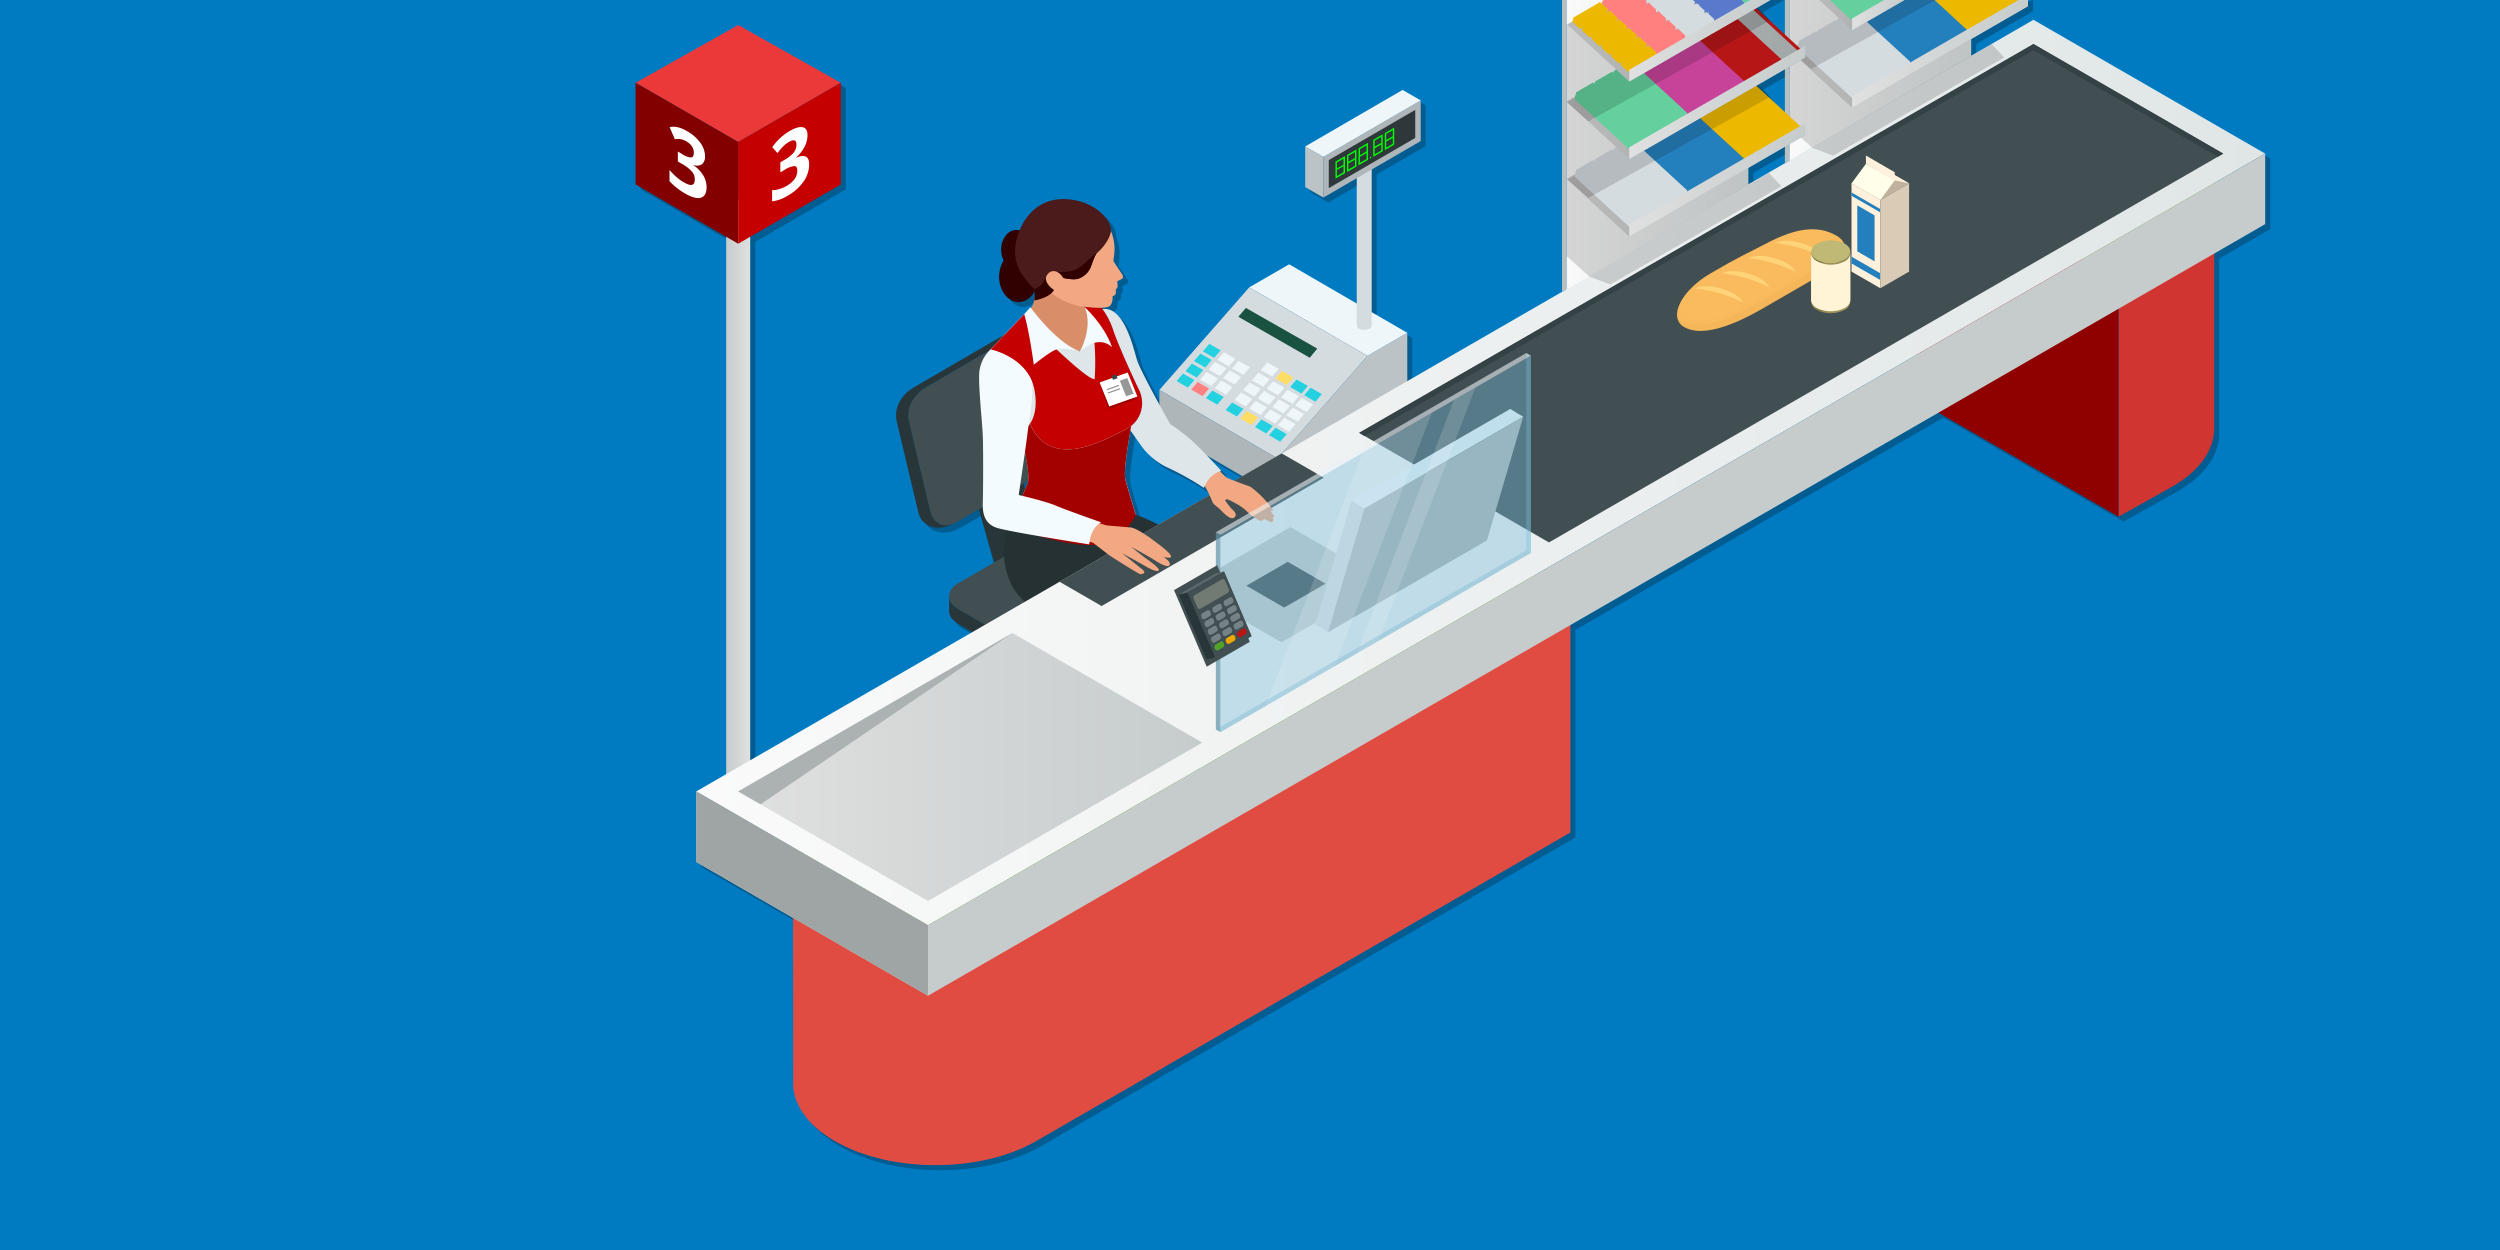 <svg xmlns="http://www.w3.org/2000/svg" xmlns:xlink="http://www.w3.org/1999/xlink" viewBox="0 0 1000 500"><defs><linearGradient id="a" x1="300" y1="201.22" x2="290.48" y2="201.22" gradientUnits="userSpaceOnUse"><stop offset="0" stop-color="#e0e0e0"/><stop offset="1" stop-color="#c6cccc"/></linearGradient><linearGradient id="b" x1="278.48" y1="189.01" x2="906.08" y2="189.01" gradientUnits="userSpaceOnUse"><stop offset="0" stop-color="#fafafa"/><stop offset="1" stop-color="#e0e6e6"/></linearGradient><linearGradient id="c" x1="295.27" y1="306.81" x2="480.91" y2="306.81" xlink:href="#a"/><linearGradient id="d" x1="715.78" y1="32.19" x2="788.47" y2="32.19" xlink:href="#b"/><linearGradient id="e" x1="716.02" y1="21.56" x2="811.2" y2="21.56" gradientUnits="userSpaceOnUse"><stop offset="0" stop-color="#bababa"/><stop offset="1" stop-color="#a0a6a6"/></linearGradient><linearGradient id="f" x1="740.82" y1="21.56" x2="811.2" y2="21.56" xlink:href="#a"/><linearGradient id="g" x1="727.67" y1="6.05" x2="761.79" y2="6.05" xlink:href="#e"/><linearGradient id="h" x1="740.82" y1="6.05" x2="761.79" y2="6.05" xlink:href="#a"/><linearGradient id="i" x1="626.64" y1="57.96" x2="699.33" y2="57.96" xlink:href="#b"/><linearGradient id="j" x1="626.88" y1="62.92" x2="722.06" y2="62.92" xlink:href="#e"/><linearGradient id="k" x1="651.69" y1="71.97" x2="722.06" y2="71.97" xlink:href="#a"/><linearGradient id="l" x1="626.88" y1="31.91" x2="722.06" y2="31.91" xlink:href="#e"/><linearGradient id="m" x1="651.69" y1="40.96" x2="722.06" y2="40.96" xlink:href="#a"/><linearGradient id="n" x1="626.88" y1="16.31" x2="708.18" y2="16.31" xlink:href="#e"/><linearGradient id="o" x1="651.69" y1="16.31" x2="708.18" y2="16.31" xlink:href="#a"/></defs><title>Cashier Sitting at a Register During Work Activities</title><g style="isolation:isolate"><rect width="1000" height="500" fill="#007bc2"/><path d="M790.47,24.29V17.61L813.2,4.48V0h-.39l-1.59.92-1-.92H716V15.8l-6.07-5.58L705.06,5,713.64,0H626.81V118.73l-61.89,35.71v-19.3l-14.24-8.26V69.81l19.6-11.38V42.16L563,38,524.08,60.58V76.84L531.34,81l13.36-7.76v50.14l-27-15.7-16,9.23-35.94,41v5.87c-3.54-6.47-8.11-15.07-9-18-1.5-4.94-5.16-21.37-13.7-20.21-.23-.32-.38-.5-.38-.5h0a5.65,5.65,0,0,0,3.33-.82c1.33-1.26,1.05-3.76,1.05-3.76a3.08,3.08,0,0,0,1.12-.76c.36-.47.14-1.93.14-1.93a4.08,4.08,0,0,0,.74-1,9.08,9.08,0,0,0-.16-2.28s.89-.52,1.7-.91c1.07-.52.53-1.53.26-2s-3.3-4.88-3.42-5.25.57-3.36.38-5.86a19,19,0,0,0-1.46-6.21v0C446.79,90.51,441,83.57,431.5,82S414,84.4,410,93.78c-.06.12-.09.24-.14.36a4.6,4.6,0,0,0-1.28-.18c-3.38,0-6.11,3.54-6.11,7.9a9.64,9.64,0,0,0,1,4.37,11.91,11.91,0,0,0-1.83,6.48c0,5.58,3.5,10.1,7.81,10.1,2.67,0,5-1.74,6.43-4.39,0,.29,0,.59,0,.89,0,.86-.09,1.74-.11,2.42a9.54,9.54,0,0,1-1.34,3.57l-.3-.4-2.47,2.74L404,135.73l-36.7,21.37c-4.66,2.69-7.81,8-6.61,13.4l8.69,36.6c1.65,6.57,9.2,7.14,13.86,4.46h0a11.61,11.61,0,0,0,1.38-.67l8.92-5.15,6.05,21.3-14.21,8.2c-2.61,1.51-3.85,3.51-3.73,5.5h0v5.68c0,1.89,1.26,3.79,3.75,5.22l5.57,3.22-88.86,51.27V96.7l36.24-20.92V35.11L297.27,12l-41,23.09V75.78L292.46,96.7v215l-12,6.92v28.2l38.76,22.38,0,67.47c.61,7.92,6.15,15.74,16.63,21.79,22.26,12.85,58.34,12.85,80.59,0L630.16,335V252l147.21-84.94,72,41.58L871,196.6c10.95-6.32,16.51-14.58,16.69-22.86V103.45l20.44-11.8V63.45L815.38,9.92ZM374.22,207.1a6.81,6.81,0,0,0,.32.83A6.81,6.81,0,0,1,374.22,207.1Zm.44,1.09c.08.17.16.34.25.49C374.82,208.53,374.74,208.36,374.66,208.19Zm.42.79.24.39Zm.45.68c.08.1.16.21.25.31C375.69,209.87,375.61,209.76,375.53,209.66Zm.49.59.25.25Zm.54.52.23.19Zm.57.43a1.37,1.37,0,0,0,.2.13A1.37,1.37,0,0,1,377.13,211.2Zm.61.36.1.05Zm4.18,30.51h0Zm.3.66,0,0Zm.41.64a.39.39,0,0,0,.08.1A.39.39,0,0,1,382.63,243.37Zm.52.63.16.16Zm.62.6.31.25Zm.74.58c.27.19.55.37.86.55C385.06,245.55,384.78,245.37,384.51,245.18ZM413.15,195l-1.08,2.66-.7-2.26,2-1.13A3,3,0,0,1,413.15,195ZM434,142.55Zm1.89-17.69,0,0,0,0Zm18.68,47.51c-.09.45-.19,1-.29,1.59C454.34,173.36,454.43,172.82,454.52,172.37Zm10.81,39.47a67.78,67.78,0,0,0-9-3.94h0s-3.07-10.06-4.15-14.06c-.8-2.93,1-14,2-19.65,2,2.89,4.56,6.49,5.37,7.55a28.25,28.25,0,0,0,9,7.08,108.72,108.72,0,0,1,15,8.35c.09-.24.18-.45.28-.66a37.32,37.32,0,0,1,1.87,3.53ZM495.7,194.3a23.76,23.76,0,0,1-3.3-1.43c-.24-.2-1.2-1.15-2.37-2.35a5.32,5.32,0,0,1,.61-.18s-2.68-2.89-5.72-6l14,8.12ZM716,29.68V46.82L709.6,41l.28-.16-4.57-5ZM701.33,75.73v-6.6L716,60.7v6.6h0Z" opacity="0.25"/><polygon points="390.56 200.3 398.99 230.01 416.77 217.5 408.66 191.11 390.56 200.3" fill="#283539"/><path d="M426.6,173.71c.8,6.53-1,11-8.47,14.66l-35.52,20.51c-4.65,2.69-8.75,1-10.39-3.77l-8.7-36.61c-1.2-5.38,2-10.71,6.61-13.4l39.31-22.89c4.66-2.69,7.23-.52,8.47,4.89Z" fill="#414e52"/><path d="M372.22,205.11l-8.7-36.61c-1.2-5.38,2-10.71,6.61-13.4l39.31-22.89c2.36-1.36,4.19-1.47,5.57-.55-2.29-2.12-5.57-2.14-10.42.55L365.28,155.1c-4.66,2.69-7.81,8-6.61,13.4l8.69,36.61c1.65,6.56,9.2,7.13,13.86,4.45h0C377.16,211.2,373.7,209.44,372.22,205.11Z" fill="#283539"/><path d="M476.65,230.17c5,2.89,5,7.61,0,10.5l-40.2,23.21c-5,2.89-13.18,2.89-18.18,0l-34.9-20.15c-5-2.89-5-7.61,0-10.5L423.57,210c5-2.89,13.18-2.89,18.18,0Z" fill="#414e52"/><path d="M476.65,240.67l-40.2,23.21c-5,2.89-13.18,2.89-18.18,0l-34.9-20.15c-2.4-1.39-3.63-3.19-3.73-5h0v5.68c0,1.89,1.26,3.79,3.75,5.22l34.9,20.16c5,2.88,13.18,2.88,18.18,0l40.2-23.22c2.42-1.39,3.67-3.22,3.75-5.06v-5.91h0C480.31,237.44,479.08,239.27,476.65,240.67Z" fill="#283539"/><path d="M290.46,79.72V319.93a2.41,2.41,0,0,0,1.41,2,7.54,7.54,0,0,0,6.8,0,2.41,2.41,0,0,0,1.41-2V79.72Z" fill="url(#a)"/><polygon points="336.32 33.11 295.27 56.8 254.22 33.1 295.27 10.01 336.32 33.11" fill="#eb3838"/><polygon points="295.27 97.48 254.22 73.78 254.22 33.1 295.27 56.8 295.27 97.48" fill="#820000"/><path d="M282,62.47a3.84,3.84,0,0,1-1.22,3.24,3.71,3.71,0,0,1-3.41.26v.1a14,14,0,0,1,3.92,4.08,8.94,8.94,0,0,1,1.34,4.67q0,3.57-2.24,4.26t-6.4-1.7a26.69,26.69,0,0,1-6.19-4.91V68a29.81,29.81,0,0,0,2.74,2.77,18.6,18.6,0,0,0,3,2.16c1.5.87,2.6,1.21,3.31,1s1.07-.91,1.07-2.21a4.78,4.78,0,0,0-1.23-3.18,15.08,15.08,0,0,0-3.92-3l-1.63-.94v-4l1.66,1A7.49,7.49,0,0,0,276.38,63c.76-.06,1.14-.7,1.14-1.91,0-1.87-1-3.4-3-4.57a7.3,7.3,0,0,0-2.15-.83,6.55,6.55,0,0,0-2.42,0l-2.1-4.81c2-.5,4.29,0,7,1.6A16.45,16.45,0,0,1,280.05,57,9.15,9.15,0,0,1,282,62.47Z" fill="#fff"/><polygon points="336.32 73.78 295.27 97.48 295.27 56.8 336.32 33.11 336.32 73.78" fill="#c40000"/><path d="M323,54.13a10,10,0,0,1-1.22,4.64A14,14,0,0,1,318.4,63v.1c1.73-.75,3-.9,3.93-.44s1.33,1.49,1.33,3.12a12,12,0,0,1-2.24,6.85,19.2,19.2,0,0,1-6.4,5.68,15.27,15.27,0,0,1-6.18,2.24V76.07a10.14,10.14,0,0,0,2.74-.4,12.5,12.5,0,0,0,2.95-1.25,10.17,10.17,0,0,0,3.31-2.79,5.71,5.71,0,0,0,1.07-3.44c0-1.16-.41-1.75-1.23-1.76A9.17,9.17,0,0,0,313.76,68l-1.63.94v-4l1.66-1a13.1,13.1,0,0,0,3.64-2.85,5,5,0,0,0,1.15-3.24q0-2.81-3.05-1.05a11.48,11.48,0,0,0-2.15,1.64A23.82,23.82,0,0,0,311,61.25l-2.09-2.4a22.09,22.09,0,0,1,7-6.47q3.33-1.92,5.25-1.47C322.39,51.2,323,52.28,323,54.13Z" fill="#fff"/><polygon points="562.92 168.65 511.01 198.62 511.01 183.39 546.95 142.36 562.92 133.14 562.92 168.65" fill="#bcc3c7"/><polygon points="562.92 133.14 546.95 142.36 499.69 114.94 515.67 105.72 562.92 133.14" fill="#eff6fa"/><polygon points="511.01 183.39 546.95 142.36 499.69 114.94 463.75 155.97 511.01 183.39" fill="#d5dce0"/><polygon points="511.01 183.39 511.01 198.62 463.75 171.19 463.75 155.97 511.01 183.39" fill="#afb6ba"/><polygon points="512.08 176.69 514.68 173.65 510.15 171.07 507.57 174.09 512.08 176.69" fill="#24d1e1"/><polygon points="515.64 172.7 518.24 169.66 513.7 167.08 511.13 170.1 515.64 172.7" fill="#eff6fa"/><polygon points="519.04 168.68 521.64 165.64 517.1 163.06 514.53 166.07 519.04 168.68" fill="#eff6fa"/><polygon points="522.59 164.81 525.2 161.77 520.66 159.19 518.08 162.21 522.59 164.81" fill="#eff6fa"/><polygon points="506.5 173.41 509.1 170.37 504.56 167.79 501.99 170.8 506.5 173.41" fill="#24d1e1"/><polygon points="510.05 169.42 512.65 166.38 508.12 163.8 505.54 166.81 510.05 169.42" fill="#eff6fa"/><polygon points="513.45 165.39 516.05 162.36 511.51 159.77 508.94 162.79 513.45 165.39" fill="#eff6fa"/><polygon points="517 161.52 519.61 158.49 515.07 155.91 512.5 158.92 517 161.52" fill="#eff6fa"/><polygon points="500.63 170 503.23 166.96 498.69 164.38 496.12 167.39 500.63 170" fill="#ffdd64"/><polygon points="504.18 166.01 506.79 162.97 502.25 160.39 499.68 163.41 504.18 166.01" fill="#eff6fa"/><polygon points="507.58 161.98 510.19 158.95 505.65 156.36 503.07 159.38 507.58 161.98" fill="#eff6fa"/><polygon points="511.14 158.11 513.74 155.08 509.2 152.5 506.63 155.51 511.14 158.11" fill="#eff6fa"/><polygon points="494.77 166.61 497.37 163.57 492.83 160.99 490.26 164.01 494.77 166.61" fill="#24d1e1"/><polygon points="498.32 162.62 500.92 159.58 496.39 157 493.81 160.02 498.32 162.62" fill="#eff6fa"/><polygon points="501.72 158.59 504.32 155.56 499.79 152.98 497.21 155.99 501.72 158.59" fill="#eff6fa"/><polygon points="505.28 154.73 507.88 151.69 503.34 149.11 500.77 152.13 505.28 154.73" fill="#eff6fa"/><polygon points="486.87 161.84 489.47 158.8 484.93 156.22 482.36 159.24 486.87 161.84" fill="#24d1e1"/><polygon points="490.42 157.85 493.02 154.81 488.49 152.23 485.91 155.25 490.42 157.85" fill="#eff6fa"/><polygon points="493.82 153.82 496.42 150.79 491.88 148.21 489.31 151.22 493.82 153.82" fill="#eff6fa"/><polygon points="497.38 149.96 499.98 146.92 495.44 144.34 492.87 147.35 497.38 149.96" fill="#eff6fa"/><polygon points="481 158.43 483.6 155.39 479.06 152.81 476.49 155.83 481 158.43" fill="#ff807f"/><polygon points="484.56 154.44 487.16 151.4 482.62 148.82 480.05 151.84 484.56 154.44" fill="#eff6fa"/><polygon points="487.95 150.42 490.56 147.38 486.02 144.8 483.45 147.81 487.95 150.42" fill="#eff6fa"/><polygon points="491.51 146.55 494.11 143.51 489.57 140.93 487 143.95 491.51 146.55" fill="#eff6fa"/><polygon points="475.14 155.04 477.74 152 473.2 149.42 470.63 152.44 475.14 155.04" fill="#24d1e1"/><polygon points="478.69 151.05 481.3 148.01 476.76 145.43 474.19 148.45 478.69 151.05" fill="#24d1e1"/><polygon points="482.09 147.03 484.69 143.99 480.16 141.41 477.58 144.43 482.09 147.03" fill="#24d1e1"/><polygon points="485.65 143.16 488.25 140.12 483.71 137.54 481.14 140.56 485.65 143.16" fill="#24d1e1"/><polygon points="526.16 160.7 528.76 157.66 524.22 155.08 521.65 158.1 526.16 160.7" fill="#24d1e1"/><polygon points="520.57 157.42 523.17 154.38 518.63 151.8 516.06 154.81 520.57 157.42" fill="#24d1e1"/><polygon points="514.7 154.01 517.3 150.97 512.77 148.39 510.19 151.41 514.7 154.01" fill="#ffdd64"/><polygon points="508.84 150.62 511.44 147.58 506.9 145 504.33 148.02 508.84 150.62" fill="#eff6fa"/><polygon points="523.9 143.1 526.91 139.44 498.35 123.18 495.35 126.72 523.9 143.1" fill="#195241"/><path d="M542.7,62.35v67.9a1.48,1.48,0,0,0,.88,1.22,4.68,4.68,0,0,0,4.22,0,1.48,1.48,0,0,0,.88-1.22V62.35Z" fill="#d5dce0"/><polygon points="522.08 58.58 529.34 62.77 529.34 79.03 522.08 74.84 522.08 58.58" fill="#bcc3c7"/><polygon points="568.28 40.16 568.28 56.43 529.34 79.03 529.34 62.77 568.28 40.16" fill="#afb6ba"/><polygon points="566.1 55.17 566.1 43.95 531.51 64.03 531.51 75.25 566.1 55.17" fill="#2e383b"/><polygon points="561.02 35.97 568.28 40.16 529.34 62.77 522.08 58.58 561.02 35.97" fill="#eff6fa"/><path d="M534.19,64.64v6.8L538,69.26v-6.8Zm3.21-1.2v2.43l-2.65,1.52V65Zm-2.65,7V68l2.65-1.53v2.43Z" fill="lime"/><path d="M538.8,62v6.8l3.77-2.18V59.8Zm3.21-1.2V63.2l-2.65,1.53V62.3Zm-2.65,7V65.38L542,63.85v2.43Z" fill="lime"/><path d="M543.41,59.32v6.8l3.77-2.18v-6.8Zm3.21-1.21v2.43L544,62.07V59.64Zm-2.65,7V62.72l2.65-1.53v2.43Z" fill="lime"/><path d="M549.29,55.92v6.8l3.78-2.18v-6.8Zm3.21-1.21v2.43l-2.65,1.53V56.24Zm-2.64,7V59.32l2.65-1.53v2.43Z" fill="lime"/><path d="M553.91,53.26v6.8l3.77-2.18v-6.8Zm3.21-1.21v2.43L554.47,56V53.58Zm-2.65,7V56.66l2.65-1.53v2.43Z" fill="lime"/><polygon points="548.5 63.18 547.97 63.48 547.97 62.88 548.5 62.57 548.5 63.18" fill="lime"/><path d="M435,120.62l-22.2-13.52s3.72,13.58-1.69,17.57c0,0,3.61,13.41,11.78,16.68s15.4-5.94,16.39-7.76c.83-1.53-3.1-6.52-5.48-10.73C433.36,122,433.93,121.64,435,120.62Z" fill="#d88f69"/><path d="M452.52,170.37c5.32-4.2,4.93-10.86,3.12-14.47-2-4-8.48-18.3-10.31-23.79a28,28,0,0,0-4.33-8.48l-7.16-.77c2,3,3.16,7.16,3.75,11.42l-.72-.72-4.92,7s-4.69-1.25-7.16-2.11a5.75,5.75,0,0,0-3.6,0c-2.49-2.34-4.56-4.3-5.56-5.12-2.35-1.94-5.94-7.72-5.94-7.72l-13.51,14.17,12.2,33.06s4,17.19,2.77,20.16-3.7,9.21-3.7,9.21l-3.88,8.48s25.71,9.06,36.19,7,14.55-11.81,14.55-11.81-3.07-10.06-4.15-14.06C449.26,188.54,451.65,175,452.52,170.37Z" fill="#dfe6ea"/><path d="M450.29,204.68l-45.86,2.77a30.8,30.8,0,0,0,0,26.09c6.54,14,33.72,22.36,41.26,26s19.92,8.34,19.92,8.34-6.19-12,6.18-17.62a255.81,255.81,0,0,0,25.76-14S473.37,210.57,450.29,204.68Z" fill="#263133"/><path d="M412,169.54c1.66-2.52,3-6.71,1.83-13.38-2.4-13.28-17.6-16.35-17.6-16.35l13.51-14.17s3.59,5.78,5.94,7.72c3.33,2.74,18.47,18,22.17,18.34,0,0,1.8-20.5-4.34-29.46l7.21.88a31.35,31.35,0,0,1,4.66,9c1.83,5.49,8.3,19.8,10.31,23.79A11.83,11.83,0,0,1,449.82,172C441.71,175.91,420.46,188.57,412,169.54Z" fill="#c40000"/><path d="M452.52,170.37a13.91,13.91,0,0,1-2.7,1.67c-8.11,3.87-29.36,16.53-37.87-2.5,0,0,0,0,0,0a9.45,9.45,0,0,1-3.59,3.37s4,17.19,2.77,20.16-3.7,9.21-3.7,9.21l-3.88,8.48s25.71,9.06,36.19,7,14.55-11.81,14.55-11.81-3.07-10.06-4.15-14.06C449.26,188.54,451.65,175,452.52,170.37Z" fill="#a30000"/><path d="M415.25,110.71c0,5.58-3.49,10.1-7.8,10.1s-7.81-4.52-7.81-10.1,3.5-10.09,7.81-10.09S415.25,105.14,415.25,110.71Z" fill="#310000"/><path d="M412.67,99.86c0,4.36-2.74,7.9-6.11,7.9s-6.11-3.54-6.11-7.9,2.73-7.9,6.11-7.9S412.67,95.5,412.67,99.86Z" fill="#310000"/><path d="M442,88.9c2.9,2.9,3.6,7.16,3.78,9.66s-.49,5.49-.38,5.86,3.14,4.78,3.42,5.25.81,1.48-.26,2c-.81.39-1.7.91-1.7.91a9.08,9.08,0,0,1,.16,2.28,4.08,4.08,0,0,1-.74,1s.22,1.46-.14,1.93a3.08,3.08,0,0,1-1.12.76s.28,2.5-1.05,3.76-6.62.83-10.47.35a25.48,25.48,0,0,1-12.89-5.46c-4.05-3.4-14.63-9.56-11.77-23.14S430.82,77.7,442,88.9Z" fill="#f2a983"/><path d="M429.5,80C420,78.32,412,82.4,408,91.78s-1.11,15.87,2,19.63c1.74,2.13,2.82,3.57,3.82,4.14a24.92,24.92,0,0,1,0,4.57s8.12-1.27,8.31-6a9.05,9.05,0,0,0-.49-3.42c.21,0,.44,0,.68,0,1.67,0,6.7,1.68,9.15.73a8.2,8.2,0,0,0,4.84-4.6c.71-1.82,1.68-5,2.65-5.76s5-4.86,5.41-8.69S439,81.57,429.5,80Z" fill="#4b1a1a"/><path d="M413.79,120.12s8.12-1.27,8.31-6a9.05,9.05,0,0,0-.49-3.42c.21,0,.44,0,.68,0,1.67,0,6.7,1.68,9.15.73a8.2,8.2,0,0,0,4.84-4.6c.71-1.82,1.68-5,2.65-5.76-5.49,3.45-6.14,8-15.08,7.7-6.4-.23-5.48,5.53-10.07,6.83A24.86,24.86,0,0,1,413.79,120.12Z" fill="#310000"/><path d="M432,140.55s5.39-9.5,1.89-17.69c0,0,7.77,7,10.92,16C444.76,138.91,440,133.31,432,140.55Z" fill="#f4fbff"/><path d="M426.35,115.05c0,1.21-.41,2.68-2.68,2s-7.18-4.43-4.55-7.48S426.24,110.06,426.35,115.05Z" fill="#f2a983"/><polygon points="443.33 163.61 454.56 159.65 451.08 149 439.84 152.97 443.33 163.61" opacity="0.2" style="mix-blend-mode:multiply"/><polygon points="443.71 162.57 454.95 158.6 451.08 149 439.84 152.97 443.71 162.57" fill="#fff"/><polygon points="447.94 152.28 450.92 151.23 453.43 157.46 450.44 158.51 447.94 152.28" fill="#979797"/><polygon points="445.2 151.93 447.02 151.29 446.39 149.73 444.58 150.37 445.2 151.93" fill="#3b4447"/><polygon points="447.5 153.92 447.69 154.39 442.77 156.12 442.58 155.66 447.5 153.92" fill="#979797"/><polygon points="448.14 155.71 443.22 157.44 443.03 156.98 447.95 155.24 448.14 155.71" fill="#979797"/><path d="M412.16,122.9s10.21,14.25,19.79,17.65c0,0-6.54-1.84-9.52-.74-2.73,1-8.9,6.08-8.9,6.08s-1.77-13.31-3.84-20.25Z" fill="#f4fbff"/><path d="M333.91,315.21,547.57,191.83l80.59,46.53L414.5,361.74c-22.25,12.86-58.33,12.86-80.59,0S311.66,328.06,333.91,315.21Z" fill="#3b9319"/><path d="M317.22,338.48c0,8.42,5.57,16.84,16.69,23.26,22.26,12.86,58.34,12.86,80.59,0L628.16,238.36V333L414.5,456.42c-22.25,12.85-58.33,12.85-80.59,0-10.48-6.05-16-13.87-16.63-21.79l-.06-96.15Z" fill="#e04c42"/><path d="M869,99.92,847.39,112,766.8,65.45l21.56-12.06c22.26-12.85,58.34-12.85,80.59,0S891.2,87.07,869,99.92Z" fill="#3b9319"/><path d="M869,99.92c11.13-6.42,16.69-14.84,16.69-23.26v95.08c-.18,8.28-5.74,16.54-16.69,22.86l-21.56,12.06V112Z" fill="#d03531"/><polygon points="766.8 160.12 847.38 206.66 847.38 111.98 766.8 65.45 766.8 160.12" fill="#8f0000"/><polygon points="813.38 7.92 278.48 316.58 371.19 370.1 906.08 61.45 813.38 7.92" fill="url(#b)"/><polygon points="371.19 370.1 278.48 316.58 278.48 344.78 371.19 398.3 906.08 89.65 906.08 61.45 371.19 370.1" fill="#c6cccc"/><polygon points="278.48 316.58 278.48 344.78 371.19 398.3 371.19 370.1 278.48 316.58" fill="#9fa5a5"/><polygon points="405 253.21 295.27 316.58 371.19 360.4 480.91 297.05 405 253.21" fill="url(#c)"/><polygon points="405 253.21 295.27 316.58 304.2 321.73 405 253.21" fill="#acb2b2"/><polygon points="619.58 216.97 889.29 61.45 813.38 17.62 543.67 173.14 619.58 216.97" fill="#414e52"/><polygon points="813.38 20.12 887.12 62.7 889.29 61.45 813.38 17.62 543.67 173.14 545.84 174.4 813.38 20.12" fill="#344145"/><polygon points="440.63 242.41 529.52 191.08 512.67 181.35 423.77 232.68 440.63 242.41" fill="#414e52"/><polygon points="512.59 256.94 554.31 232.85 516.18 210.83 474.47 234.92 512.59 256.94" fill="#c6cccc"/><polygon points="513.67 243.03 530.23 233.47 515.1 224.74 498.54 234.29 513.67 243.03" fill="#414e52"/><path d="M427.41,215.49s9.13,1.17,9.82,1.63,5.34,4.14,6.4,4.92,11.46,7.26,12.25,7.57,2.78-.44,1.38-1.56-8.36-6.74-8.36-6.74,7.92,4.31,9,5,4.74,2.73,5.58,1.9-4.73-4.57-5.67-5.25-5.3-4.2-5.3-4.2,6.74,3.63,8.56,4.83,5.8,3.74,6.72,2.5-2.37-3.33-2.37-3.33,4,1.14,2.76-.79-6.1-5.27-7.68-6.48-6.19-4.26-8-4.48-8.91-.7-10-.88-13.75-4.33-13.75-4.33Z" fill="#f2a983"/><path d="M407.49,198s3.13-21.14,3.66-25.87c.3-2.59,2.05-11.26,1.72-19.24-4.05-10.53-16.69-13.08-16.69-13.08a14.39,14.39,0,0,0-4.49,9.43c-.33,5.87,1.2,19.37,1.43,25.14s.14,22.92,0,26.9.65,8.22,5.59,9.84,37,6.64,37,6.64.19-6.46,4.81-8.81c0,0-14-4.91-18.21-6.71S407.49,198,407.49,198Z" fill="#f4fbff"/><path d="M490,200.08s.72-.55,1.24-.27,5,2.23,7.18,4.43,5.15,4.06,5.79,4.09a3.47,3.47,0,0,0,1.66-.77s2.31,1.47,2.82,1.27a1.08,1.08,0,0,0,.37-1.66s.83-.39.52-.88-1.39-2-1.39-2,1.24.06,1-.38A52,52,0,0,0,505.1,199c-1.29-1.35-4.43-4.15-5.29-4.44s-8.65-3.08-9.41-3.69-8.31-8.45-8.31-8.45l-6.27,7.76s4,1.94,5.2,3.1,3.41,6,3.87,7.29,2,2.06,3.1,3.15,4.19,4.63,5.75,3.27-.61-3-1.36-3.75A35.44,35.44,0,0,1,490,200.08Z" fill="#f2a983"/><path d="M476.68,176.19a79.33,79.33,0,0,0-8.59-6.55s-11.84-20.87-13.34-25.81-5.17-21.43-13.75-20.2a28,28,0,0,1,4.33,8.48c1.83,5.49,8.3,19.8,10.31,23.79,1.81,3.61,2.2,10.27-3.12,14.47-.1.51-.21,1.12-.33,1.81h0c2,2.89,4.56,6.49,5.37,7.55a28.25,28.25,0,0,0,9,7.08,108.72,108.72,0,0,1,15,8.35c2.23-5.87,7-6.82,7-6.82S480.75,179.82,476.68,176.19Z" fill="#dfe6ea"/><polygon points="540.58 200.26 604.11 163.57 609.29 166.71 545.76 203.39 540.58 200.26" fill="#eff6fa"/><polygon points="540.58 200.26 545.76 203.39 531.24 252.87 526.05 249.73 540.58 200.26" fill="#d5dce0"/><polygon points="545.76 203.39 609.29 166.71 594.77 216.18 531.24 252.87 545.76 203.39" fill="#acb2b2"/><polygon points="612.35 142.27 612.35 221.17 610.5 220.1 610.5 141.21 612.35 142.27" fill="#78bdda" opacity="0.34"/><polygon points="486.34 212.89 486.34 291.78 488.18 292.85 488.18 213.95 486.34 212.89" fill="#5e94ab" opacity="0.7"/><polygon points="486.34 212.89 488.18 213.95 612.35 142.27 610.5 141.21 486.34 212.89" fill="#e8f0f5" opacity="0.6"/><polygon points="488.18 213.95 488.18 292.85 612.35 221.17 612.35 142.27 488.18 213.95" fill="#78bdda" opacity="0.4"/><polygon points="542.75 261.35 551.31 256.4 590.14 155.09 581.58 160.04 542.75 261.35" fill="#fff" opacity="0.15"/><polygon points="506.2 282.45 533.91 266.45 572.73 165.14 545.02 181.14 506.2 282.45" fill="#fff" opacity="0.15"/><polygon points="610.5 220.1 486.34 291.78 488.18 292.85 612.35 221.17 610.5 220.1" fill="#6caac4" opacity="0.3"/><polygon points="469.61 236.04 486.84 226.09 499.92 256.73 482.68 266.68 469.61 236.04" fill="#414e52"/><polygon points="471.5 237.81 475.02 236.95 486.1 262.9 482.57 263.76 471.5 237.81" fill="#283539"/><polygon points="471.5 237.81 486.09 229.38 489.62 228.52 475.02 236.95 471.5 237.81" fill="#5b686c"/><polygon points="475.02 236.95 489.62 228.52 500.7 254.47 486.1 262.9 475.02 236.95" fill="#414e52"/><path d="M498.15,253.79a1.16,1.16,0,0,0,.48-1.43l-.19-.45a.89.89,0,0,0-1.28-.43l-1.84,1.07a1.16,1.16,0,0,0-.47,1.43l.19.45a.88.88,0,0,0,1.27.43Z" fill="#b71617"/><path d="M493.65,256.39a1.17,1.17,0,0,0,.48-1.43l-.19-.46a.88.88,0,0,0-1.27-.42l-1.84,1.06a1.17,1.17,0,0,0-.48,1.44l.19.45a.87.87,0,0,0,1.27.42Z" fill="#eda700"/><path d="M489.15,259a1.18,1.18,0,0,0,.48-1.44l-.19-.45a.87.87,0,0,0-1.27-.42l-1.84,1.06a1.17,1.17,0,0,0-.48,1.43l.19.46a.87.87,0,0,0,1.27.42Z" fill="#53a22a"/><path d="M496.83,250.67a1.16,1.16,0,0,0,.48-1.43l-.19-.45a.88.88,0,0,0-1.27-.43L494,249.42a1.18,1.18,0,0,0-.47,1.44l.19.45a.88.88,0,0,0,1.27.43Z" fill="#758286"/><path d="M492.33,253.27a1.17,1.17,0,0,0,.48-1.43l-.19-.46a.87.87,0,0,0-1.27-.42L489.51,252a1.16,1.16,0,0,0-.48,1.43l.19.46a.87.87,0,0,0,1.27.42Z" fill="#758286"/><path d="M487.83,255.87a1.17,1.17,0,0,0,.48-1.44l-.19-.45a.87.87,0,0,0-1.27-.42L485,254.62a1.17,1.17,0,0,0-.48,1.43l.19.46a.88.88,0,0,0,1.28.42Z" fill="#758286"/><path d="M495.5,247.54a1.18,1.18,0,0,0,.47-1.44l-.19-.45a.87.87,0,0,0-1.27-.42l-1.84,1.06a1.17,1.17,0,0,0-.48,1.43l.2.46a.87.87,0,0,0,1.27.42Z" fill="#758286"/><path d="M491,250.14a1.18,1.18,0,0,0,.47-1.44l-.19-.45a.87.87,0,0,0-1.27-.42l-1.84,1.06a1.17,1.17,0,0,0-.48,1.43l.19.46a.89.89,0,0,0,1.28.42Z" fill="#758286"/><path d="M486.5,252.73a1.18,1.18,0,0,0,.48-1.43l-.2-.45a.88.88,0,0,0-1.27-.43l-1.84,1.06a1.19,1.19,0,0,0-.48,1.44l.2.45a.88.88,0,0,0,1.27.43Z" fill="#758286"/><path d="M494.18,244.46a1.18,1.18,0,0,0,.48-1.44l-.2-.45a.87.87,0,0,0-1.27-.42l-1.84,1.06a1.18,1.18,0,0,0-.48,1.43l.2.46a.87.87,0,0,0,1.27.42Z" fill="#758286"/><path d="M489.68,247.05a1.18,1.18,0,0,0,.48-1.43l-.2-.45a.88.88,0,0,0-1.27-.43l-1.84,1.07a1.18,1.18,0,0,0-.48,1.43l.2.45a.88.88,0,0,0,1.27.43Z" fill="#758286"/><path d="M485.18,249.65a1.17,1.17,0,0,0,.48-1.43l-.19-.46a.87.87,0,0,0-1.27-.42l-1.84,1.06a1.17,1.17,0,0,0-.48,1.44l.19.45a.87.87,0,0,0,1.27.42Z" fill="#758286"/><path d="M492.82,241.33a1.18,1.18,0,0,0,.48-1.44l-.19-.45a.88.88,0,0,0-1.28-.42L490,240.08a1.16,1.16,0,0,0-.48,1.43l.19.46a.87.87,0,0,0,1.27.42Z" fill="#758286"/><path d="M491.06,237.19a1.18,1.18,0,0,0,.48-1.44L490,232.18a.88.88,0,0,0-1.28-.42L477.92,238a1.16,1.16,0,0,0-.47,1.43L479,243a.87.87,0,0,0,1.27.42Z" fill="#717b74"/><path d="M488.32,243.92a1.16,1.16,0,0,0,.48-1.43l-.19-.45a.88.88,0,0,0-1.27-.43l-1.84,1.07a1.15,1.15,0,0,0-.48,1.43l.19.45a.88.88,0,0,0,1.27.43Z" fill="#758286"/><path d="M483.82,246.52a1.16,1.16,0,0,0,.48-1.43l-.19-.46a.87.87,0,0,0-1.27-.42L481,245.27a1.18,1.18,0,0,0-.48,1.44l.19.45a.87.87,0,0,0,1.27.42Z" fill="#758286"/><polygon points="713.95 0 713.95 65.3 715.78 64.39 715.78 0 713.95 0" fill="#b9bfbf"/><polygon points="715.78 0 715.78 64.39 788.47 22.42 788.47 0 715.78 0" fill="url(#d)"/><polygon points="788.47 22.42 788.47 0 750.51 0 715.78 20.05 715.78 50.93 724.91 59.12 733.25 62.27 801.69 22.97 796.63 17.62 788.47 22.42" opacity="0.15" style="mix-blend-mode:multiply"/><polygon points="751.18 0 716.02 20.3 740.83 43.12 811.2 2.48 808.5 0 751.18 0" fill="url(#e)"/><polygon points="795.82 0 801.83 5.53 808.55 1.65 808.96 0 795.82 0" fill="#edb800"/><polygon points="807.38 0 802.51 2.81 801.83 5.53 808.55 1.65 808.96 0 807.38 0" fill="#edb800" style="mix-blend-mode:multiply"/><polygon points="807.38 0 802.51 2.81 801.83 5.53 808.55 1.65 808.96 0 807.38 0" fill="#edb800" style="mix-blend-mode:multiply"/><polygon points="795.82 0 801.83 5.53 802.51 2.81 799.45 0 795.82 0" fill="#edb800" style="mix-blend-mode:multiply"/><polygon points="783.63 0 794.29 9.8 801.01 5.93 801.69 3.21 798.2 0 783.63 0" fill="#edb800"/><polygon points="801.69 3.21 794.97 7.09 794.29 9.8 801.01 5.93 801.69 3.21" fill="#edb800" style="mix-blend-mode:multiply"/><polygon points="801.69 3.21 794.97 7.09 794.29 9.8 801.01 5.93 801.69 3.21" fill="#edb800" style="mix-blend-mode:multiply"/><polygon points="783.63 0 794.29 9.8 794.97 7.09 787.26 0 783.63 0" fill="#edb800" style="mix-blend-mode:multiply"/><polygon points="771.44 0 786.75 14.08 793.47 10.2 794.15 7.49 786.01 0 771.44 0" fill="#edb800"/><polygon points="794.15 7.49 787.43 11.37 786.75 14.08 793.47 10.2 794.15 7.49" fill="#edb800" style="mix-blend-mode:multiply"/><polygon points="794.15 7.49 787.43 11.37 786.75 14.08 793.47 10.2 794.15 7.49" fill="#edb800" style="mix-blend-mode:multiply"/><polygon points="771.44 0 786.75 14.08 787.43 11.37 775.07 0 771.44 0" fill="#edb800" style="mix-blend-mode:multiply"/><polygon points="759.25 0 779.21 18.36 785.93 14.48 786.61 11.77 773.82 0 759.25 0" fill="#2480bd"/><polygon points="786.61 11.77 779.89 15.64 779.21 18.36 785.93 14.48 786.61 11.77" fill="#2480bd" style="mix-blend-mode:multiply"/><polygon points="786.61 11.77 779.89 15.64 779.21 18.36 785.93 14.48 786.61 11.77" fill="#2480bd" style="mix-blend-mode:multiply"/><polygon points="759.25 0 779.21 18.36 779.89 15.64 762.88 0 759.25 0" fill="#2480bd" style="mix-blend-mode:multiply"/><polygon points="749.66 0 749.17 1.94 771.67 22.64 778.39 18.76 779.07 16.04 761.63 0 749.66 0" fill="#2480bd"/><polygon points="779.07 16.04 772.35 19.92 771.67 22.64 778.39 18.76 779.07 16.04" fill="#2480bd" style="mix-blend-mode:multiply"/><polygon points="779.07 16.04 772.35 19.92 771.67 22.64 778.39 18.76 779.07 16.04" fill="#2480bd" style="mix-blend-mode:multiply"/><polygon points="749.66 0 749.17 1.94 771.67 22.64 772.35 19.92 750.69 0 749.66 0" fill="#2480bd" style="mix-blend-mode:multiply"/><polygon points="748.38 0 742.31 3.5 741.63 6.22 764.13 26.91 770.85 23.03 771.53 20.32 749.44 0 748.38 0" fill="#2480bd"/><polygon points="771.53 20.32 764.81 24.2 764.13 26.91 770.85 23.03 771.53 20.32" fill="#2480bd" style="mix-blend-mode:multiply"/><polygon points="771.53 20.32 764.81 24.2 764.13 26.91 770.85 23.03 771.53 20.32" fill="#2480bd" style="mix-blend-mode:multiply"/><polygon points="742.31 3.5 741.63 6.22 764.13 26.91 764.81 24.2 742.31 3.5" fill="#2480bd" style="mix-blend-mode:multiply"/><polygon points="741.49 3.9 734.77 7.78 734.09 10.49 756.59 31.19 763.31 27.31 763.99 24.6 741.49 3.9" fill="#d5dce0"/><polygon points="763.99 24.6 757.27 28.48 756.59 31.19 763.31 27.31 763.99 24.6" fill="#d5dce0" style="mix-blend-mode:multiply"/><polygon points="763.99 24.6 757.27 28.48 756.59 31.19 763.31 27.31 763.99 24.6" fill="#d5dce0" style="mix-blend-mode:multiply"/><polygon points="734.77 7.78 734.09 10.49 756.59 31.19 757.27 28.48 734.77 7.78" fill="#d5dce0" style="mix-blend-mode:multiply"/><polygon points="733.95 8.18 727.23 12.06 726.55 14.77 749.05 35.47 755.77 31.59 756.45 28.87 733.95 8.18" fill="#d5dce0"/><polygon points="756.45 28.87 749.73 32.75 749.05 35.47 755.77 31.59 756.45 28.87" fill="#d5dce0" style="mix-blend-mode:multiply"/><polygon points="756.45 28.87 749.73 32.75 749.05 35.47 755.77 31.59 756.45 28.87" fill="#d5dce0" style="mix-blend-mode:multiply"/><polygon points="727.23 12.06 726.55 14.77 749.05 35.47 749.73 32.75 727.23 12.06" fill="#d5dce0" style="mix-blend-mode:multiply"/><polygon points="726.41 12.46 719.69 16.33 719.01 19.05 741.51 39.74 748.23 35.87 748.91 33.15 726.41 12.46" fill="#d5dce0"/><polygon points="748.91 33.15 742.19 37.03 741.51 39.74 748.23 35.87 748.91 33.15" fill="#d5dce0" style="mix-blend-mode:multiply"/><polygon points="748.91 33.15 742.19 37.03 741.51 39.74 748.23 35.87 748.91 33.15" fill="#d5dce0" style="mix-blend-mode:multiply"/><polygon points="719.69 16.33 719.01 19.05 741.51 39.74 742.19 37.03 719.69 16.33" fill="#d5dce0" style="mix-blend-mode:multiply"/><polygon points="807.35 0 740.83 38.41 740.83 43.12 811.2 2.48 811.2 0 807.35 0" fill="url(#f)"/><polygon points="715.78 0 715.78 19.92 724.43 27.62 774.15 0 715.78 0" opacity="0.15" style="mix-blend-mode:multiply"/><polygon points="761.79 0 727.67 0 740.83 12.1 761.79 0" fill="url(#g)"/><polygon points="756.9 0 756.4 0 756.59 0.18 756.9 0" fill="#64d09d"/><polygon points="756.9 0 756.64 0 756.59 0.18 756.9 0" fill="#64d09d" style="mix-blend-mode:multiply"/><polygon points="756.9 0 756.64 0 756.59 0.18 756.9 0" fill="#64d09d" style="mix-blend-mode:multiply"/><polygon points="756.64 0 756.4 0 756.59 0.18 756.64 0" fill="#64d09d" style="mix-blend-mode:multiply"/><polygon points="744.21 0 749.05 4.45 755.77 0.57 755.91 0 744.21 0" fill="#64d09d"/><polygon points="752.74 0 749.73 1.74 749.05 4.45 755.77 0.57 755.91 0 752.74 0" fill="#64d09d" style="mix-blend-mode:multiply"/><polygon points="752.74 0 749.73 1.74 749.05 4.45 755.77 0.57 755.91 0 752.74 0" fill="#64d09d" style="mix-blend-mode:multiply"/><polygon points="744.21 0 749.05 4.45 749.73 1.74 747.84 0 744.21 0" fill="#64d09d" style="mix-blend-mode:multiply"/><polygon points="732.02 0 741.51 8.73 748.23 4.85 748.91 2.14 746.58 0 732.02 0" fill="#64d09d"/><polygon points="748.91 2.14 742.19 6.01 741.51 8.73 748.23 4.85 748.91 2.14" fill="#64d09d" style="mix-blend-mode:multiply"/><polygon points="748.91 2.14 742.19 6.01 741.51 8.73 748.23 4.85 748.91 2.14" fill="#64d09d" style="mix-blend-mode:multiply"/><polygon points="732.02 0 741.51 8.73 742.19 6.01 735.65 0 732.02 0" fill="#64d09d" style="mix-blend-mode:multiply"/><polygon points="740.83 12.1 761.79 0 753.63 0 740.83 7.4 740.83 12.1" fill="url(#h)"/><polygon points="624.81 0 624.81 116.82 626.64 115.92 626.64 0 624.81 0" fill="#b9bfbf"/><polygon points="626.64 0 626.64 115.92 699.33 73.95 699.33 0 626.64 0" fill="url(#i)"/><polygon points="626.64 71.58 626.64 102.46 635.78 110.64 644.11 113.8 712.55 74.5 707.5 69.14 699.33 73.95 699.33 29.61 626.64 71.58" opacity="0.15" style="mix-blend-mode:multiply"/><polygon points="626.88 71.83 651.69 94.65 722.06 54.01 697.25 31.19 626.88 71.83" fill="url(#j)"/><polygon points="697.59 29.77 690.87 33.65 690.19 36.36 712.7 57.06 719.41 53.18 720.09 50.46 697.59 29.77" fill="#edb800"/><polygon points="720.09 50.46 713.37 54.34 712.7 57.06 719.41 53.18 720.09 50.46" fill="#edb800" style="mix-blend-mode:multiply"/><polygon points="720.09 50.46 713.37 54.34 712.7 57.06 719.41 53.18 720.09 50.46" fill="#edb800" style="mix-blend-mode:multiply"/><polygon points="690.87 33.65 690.19 36.36 712.7 57.06 713.37 54.34 690.87 33.65" fill="#edb800" style="mix-blend-mode:multiply"/><polygon points="690.05 34.05 683.33 37.92 682.66 40.64 705.15 61.33 711.87 57.45 712.55 54.74 690.05 34.05" fill="#edb800"/><polygon points="712.55 54.74 705.83 58.62 705.15 61.33 711.87 57.45 712.55 54.74" fill="#edb800" style="mix-blend-mode:multiply"/><polygon points="712.55 54.74 705.83 58.62 705.15 61.33 711.87 57.45 712.55 54.74" fill="#edb800" style="mix-blend-mode:multiply"/><polygon points="683.33 37.92 682.66 40.64 705.15 61.33 705.83 58.62 683.33 37.92" fill="#edb800" style="mix-blend-mode:multiply"/><polygon points="682.51 38.32 675.79 42.2 675.12 44.92 697.61 65.61 704.33 61.73 705.01 59.02 682.51 38.32" fill="#edb800"/><polygon points="705.01 59.02 698.29 62.9 697.61 65.61 704.33 61.73 705.01 59.02" fill="#edb800" style="mix-blend-mode:multiply"/><polygon points="705.01 59.02 698.29 62.9 697.61 65.61 704.33 61.73 705.01 59.02" fill="#edb800" style="mix-blend-mode:multiply"/><polygon points="675.79 42.2 675.12 44.92 697.61 65.61 698.29 62.9 675.79 42.2" fill="#edb800" style="mix-blend-mode:multiply"/><polygon points="674.97 42.6 668.25 46.48 667.57 49.19 690.07 69.89 696.79 66.01 697.47 63.29 674.97 42.6" fill="#2480bd"/><polygon points="697.47 63.29 690.75 67.17 690.07 69.89 696.79 66.01 697.47 63.29" fill="#2480bd" style="mix-blend-mode:multiply"/><polygon points="697.47 63.29 690.75 67.17 690.07 69.89 696.79 66.01 697.47 63.29" fill="#2480bd" style="mix-blend-mode:multiply"/><polygon points="668.25 46.48 667.57 49.19 690.07 69.89 690.75 67.17 668.25 46.48" fill="#2480bd" style="mix-blend-mode:multiply"/><polygon points="667.43 46.88 660.71 50.76 660.03 53.47 682.53 74.16 689.25 70.28 689.93 67.57 667.43 46.88" fill="#2480bd"/><polygon points="689.93 67.57 683.21 71.45 682.53 74.16 689.25 70.28 689.93 67.57" fill="#2480bd" style="mix-blend-mode:multiply"/><polygon points="689.93 67.57 683.21 71.45 682.53 74.16 689.25 70.28 689.93 67.57" fill="#2480bd" style="mix-blend-mode:multiply"/><polygon points="660.71 50.76 660.03 53.47 682.53 74.16 683.21 71.45 660.71 50.76" fill="#2480bd" style="mix-blend-mode:multiply"/><polygon points="659.89 51.15 653.17 55.03 652.49 57.75 674.99 78.44 681.71 74.56 682.39 71.85 659.89 51.15" fill="#2480bd"/><polygon points="682.39 71.85 675.67 75.73 674.99 78.44 681.71 74.56 682.39 71.85" fill="#2480bd" style="mix-blend-mode:multiply"/><polygon points="682.39 71.85 675.67 75.73 674.99 78.44 681.71 74.56 682.39 71.85" fill="#2480bd" style="mix-blend-mode:multiply"/><polygon points="653.17 55.03 652.49 57.75 674.99 78.44 675.67 75.73 653.17 55.03" fill="#2480bd" style="mix-blend-mode:multiply"/><polygon points="652.35 55.43 645.63 59.31 644.95 62.02 667.45 82.72 674.17 78.84 674.85 76.12 652.35 55.43" fill="#d5dce0"/><polygon points="674.85 76.12 668.13 80 667.45 82.72 674.17 78.84 674.85 76.12" fill="#d5dce0" style="mix-blend-mode:multiply"/><polygon points="674.85 76.12 668.13 80 667.45 82.72 674.17 78.84 674.85 76.12" fill="#d5dce0" style="mix-blend-mode:multiply"/><polygon points="645.63 59.31 644.95 62.02 667.45 82.72 668.13 80 645.63 59.31" fill="#d5dce0" style="mix-blend-mode:multiply"/><polygon points="644.81 59.71 638.09 63.59 637.41 66.3 659.91 87 666.63 83.12 667.31 80.4 644.81 59.71" fill="#d5dce0"/><polygon points="667.31 80.4 660.59 84.28 659.91 87 666.63 83.12 667.31 80.4" fill="#d5dce0" style="mix-blend-mode:multiply"/><polygon points="667.31 80.4 660.59 84.28 659.91 87 666.63 83.12 667.31 80.4" fill="#d5dce0" style="mix-blend-mode:multiply"/><polygon points="638.09 63.59 637.41 66.3 659.91 87 660.59 84.28 638.09 63.59" fill="#d5dce0" style="mix-blend-mode:multiply"/><polygon points="637.27 63.98 630.55 67.86 629.87 70.58 652.37 91.27 659.09 87.39 659.77 84.68 637.27 63.98" fill="#d5dce0"/><polygon points="659.77 84.68 653.05 88.56 652.37 91.27 659.09 87.39 659.77 84.68" fill="#d5dce0" style="mix-blend-mode:multiply"/><polygon points="659.77 84.68 653.05 88.56 652.37 91.27 659.09 87.39 659.77 84.68" fill="#d5dce0" style="mix-blend-mode:multiply"/><polygon points="630.55 67.86 629.87 70.58 652.37 91.27 653.05 88.56 630.55 67.86" fill="#d5dce0" style="mix-blend-mode:multiply"/><polygon points="651.69 94.65 651.69 89.94 722.06 49.3 722.06 54.01 651.69 94.65" fill="url(#k)"/><polygon points="699.33 0 696.9 0 626.64 40.56 626.64 71.45 635.29 79.15 707.88 38.82 699.33 29.48 699.33 0" opacity="0.15" style="mix-blend-mode:multiply"/><polygon points="695.43 0 690.87 2.63 690.19 5.35 712.7 26.04 719.41 22.16 720.09 19.45 698.95 0 695.43 0" fill="#b71617"/><polygon points="720.09 19.45 713.37 23.33 712.7 26.04 719.41 22.16 720.09 19.45" fill="#b71617" style="mix-blend-mode:multiply"/><polygon points="720.09 19.45 713.37 23.33 712.7 26.04 719.41 22.16 720.09 19.45" fill="#b71617" style="mix-blend-mode:multiply"/><polygon points="690.87 2.63 690.19 5.35 712.7 26.04 713.37 23.33 690.87 2.63" fill="#b71617" style="mix-blend-mode:multiply"/><polygon points="626.88 40.81 651.69 63.63 722.06 23 697.25 0.18 626.88 40.81" fill="url(#l)"/><polygon points="690.05 3.03 683.33 6.91 682.66 9.62 705.15 30.32 711.87 26.44 712.55 23.73 690.05 3.03" fill="#b71617"/><polygon points="712.55 23.73 705.83 27.61 705.15 30.32 711.87 26.44 712.55 23.73" fill="#b71617" style="mix-blend-mode:multiply"/><polygon points="712.55 23.73 705.83 27.61 705.15 30.32 711.87 26.44 712.55 23.73" fill="#b71617" style="mix-blend-mode:multiply"/><polygon points="683.33 6.91 682.66 9.62 705.15 30.32 705.83 27.61 683.33 6.91" fill="#b71617" style="mix-blend-mode:multiply"/><polygon points="682.51 7.31 675.79 11.19 675.12 13.9 697.61 34.6 704.33 30.72 705.01 28 682.51 7.31" fill="#b71617"/><polygon points="705.01 28 698.29 31.88 697.61 34.6 704.33 30.72 705.01 28" fill="#b71617" style="mix-blend-mode:multiply"/><polygon points="705.01 28 698.29 31.88 697.61 34.6 704.33 30.72 705.01 28" fill="#b71617" style="mix-blend-mode:multiply"/><polygon points="675.79 11.19 675.12 13.9 697.61 34.6 698.29 31.88 675.79 11.19" fill="#b71617" style="mix-blend-mode:multiply"/><polygon points="674.97 11.59 668.25 15.46 667.57 18.18 690.07 38.87 696.79 34.99 697.47 32.28 674.97 11.59" fill="#c7439a"/><polygon points="697.47 32.28 690.75 36.16 690.07 38.87 696.79 34.99 697.47 32.28" fill="#c7439a" style="mix-blend-mode:multiply"/><polygon points="697.47 32.28 690.75 36.16 690.07 38.87 696.79 34.99 697.47 32.28" fill="#c7439a" style="mix-blend-mode:multiply"/><polygon points="668.25 15.46 667.57 18.18 690.07 38.87 690.75 36.16 668.25 15.46" fill="#c7439a" style="mix-blend-mode:multiply"/><polygon points="667.43 15.86 660.71 19.74 660.03 22.46 682.53 43.15 689.25 39.27 689.93 36.56 667.43 15.86" fill="#c7439a"/><polygon points="689.93 36.56 683.21 40.44 682.53 43.15 689.25 39.27 689.93 36.56" fill="#c7439a" style="mix-blend-mode:multiply"/><polygon points="689.93 36.56 683.21 40.44 682.53 43.15 689.25 39.27 689.93 36.56" fill="#c7439a" style="mix-blend-mode:multiply"/><polygon points="660.71 19.74 660.03 22.46 682.53 43.15 683.21 40.44 660.71 19.74" fill="#c7439a" style="mix-blend-mode:multiply"/><polygon points="659.89 20.14 653.17 24.02 652.49 26.73 674.99 47.43 681.71 43.55 682.39 40.83 659.89 20.14" fill="#c7439a"/><polygon points="682.39 40.83 675.67 44.71 674.99 47.43 681.71 43.55 682.39 40.83" fill="#c7439a" style="mix-blend-mode:multiply"/><polygon points="682.39 40.83 675.67 44.71 674.99 47.43 681.71 43.55 682.39 40.83" fill="#c7439a" style="mix-blend-mode:multiply"/><polygon points="653.17 24.02 652.49 26.73 674.99 47.43 675.67 44.71 653.17 24.02" fill="#c7439a" style="mix-blend-mode:multiply"/><polygon points="652.35 24.42 645.63 28.3 644.95 31.01 667.45 51.7 674.17 47.83 674.85 45.11 652.35 24.42" fill="#64d09d"/><polygon points="674.85 45.11 668.13 48.99 667.45 51.7 674.17 47.83 674.85 45.11" fill="#64d09d" style="mix-blend-mode:multiply"/><polygon points="674.85 45.11 668.13 48.99 667.45 51.7 674.17 47.83 674.85 45.11" fill="#64d09d" style="mix-blend-mode:multiply"/><polygon points="645.63 28.3 644.95 31.01 667.45 51.7 668.13 48.99 645.63 28.3" fill="#64d09d" style="mix-blend-mode:multiply"/><polygon points="644.81 28.69 638.09 32.57 637.41 35.29 659.91 55.98 666.63 52.1 667.31 49.39 644.81 28.69" fill="#64d09d"/><polygon points="667.31 49.39 660.59 53.27 659.91 55.98 666.63 52.1 667.31 49.39" fill="#64d09d" style="mix-blend-mode:multiply"/><polygon points="667.31 49.39 660.59 53.27 659.91 55.98 666.63 52.1 667.31 49.39" fill="#64d09d" style="mix-blend-mode:multiply"/><polygon points="638.09 32.57 637.41 35.29 659.91 55.98 660.59 53.27 638.09 32.57" fill="#64d09d" style="mix-blend-mode:multiply"/><polygon points="637.27 32.97 630.55 36.85 629.87 39.56 652.37 60.26 659.09 56.38 659.77 53.66 637.27 32.97" fill="#64d09d"/><polygon points="659.77 53.66 653.05 57.54 652.37 60.26 659.09 56.38 659.77 53.66" fill="#64d09d" style="mix-blend-mode:multiply"/><polygon points="659.77 53.66 653.05 57.54 652.37 60.26 659.09 56.38 659.77 53.66" fill="#64d09d" style="mix-blend-mode:multiply"/><polygon points="630.55 36.85 629.87 39.56 652.37 60.26 653.05 57.54 630.55 36.85" fill="#64d09d" style="mix-blend-mode:multiply"/><polygon points="651.69 63.63 651.69 58.92 722.06 18.29 722.06 23 651.69 63.63" fill="url(#m)"/><polygon points="643.9 0 626.64 9.97 626.64 40.85 635.29 48.55 707.88 8.22 700.36 0 643.9 0" opacity="0.15" style="mix-blend-mode:multiply"/><polygon points="643.85 0 626.88 9.8 651.69 32.62 708.18 0 643.85 0" fill="url(#n)"/><polygon points="701.62 0 695.88 0 698.1 2.04 701.62 0" fill="#64d09d"/><polygon points="698.1 2.04 701.62 0 699.06 0 698.53 0.31 698.1 2.04" fill="#64d09d" style="mix-blend-mode:multiply"/><polygon points="698.1 2.04 701.62 0 699.06 0 698.53 0.31 698.1 2.04" fill="#64d09d" style="mix-blend-mode:multiply"/><polygon points="695.88 0 698.1 2.04 698.53 0.31 698.19 0 695.88 0" fill="#64d09d" style="mix-blend-mode:multiply"/><polygon points="681.86 0 676.7 0 678.69 1.83 681.86 0" fill="#5879cc"/><polygon points="678.69 1.83 681.86 0 679.3 0 679.12 0.1 678.69 1.83" fill="#5879cc" style="mix-blend-mode:multiply"/><polygon points="678.69 1.83 681.86 0 679.3 0 679.12 0.1 678.69 1.83" fill="#5879cc" style="mix-blend-mode:multiply"/><polygon points="676.7 0 678.69 1.83 679.12 0.1 679.01 0 676.7 0" fill="#5879cc" style="mix-blend-mode:multiply"/><polygon points="681.33 0 679.98 0.78 679.55 2.51 682.57 5.3 691.71 0 681.33 0" fill="#5879cc"/><polygon points="682.57 5.3 691.71 0 689.15 0 683 3.57 682.57 5.3" fill="#5879cc" style="mix-blend-mode:multiply"/><polygon points="682.57 5.3 691.71 0 689.15 0 683 3.57 682.57 5.3" fill="#5879cc" style="mix-blend-mode:multiply"/><polygon points="679.55 2.51 682.57 5.3 683 3.57 679.98 0.78 679.55 2.51" fill="#5879cc" style="mix-blend-mode:multiply"/><polygon points="691.18 0 683.86 4.24 683.43 5.97 686.45 8.76 697.04 2.62 697.47 0.89 696.5 0 691.18 0" fill="#5879cc"/><polygon points="686.45 8.76 697.04 2.62 697.47 0.89 686.88 7.03 686.45 8.76" fill="#5879cc" style="mix-blend-mode:multiply"/><polygon points="686.45 8.76 697.04 2.62 697.47 0.89 686.88 7.03 686.45 8.76" fill="#5879cc" style="mix-blend-mode:multiply"/><polygon points="683.86 4.24 683.43 5.97 686.45 8.76 686.88 7.03 683.86 4.24" fill="#5879cc" style="mix-blend-mode:multiply"/><polygon points="661.93 0 657.33 0 659.11 1.64 661.93 0" fill="#d5dce0"/><polygon points="661.93 0 659.51 0 659.11 1.64 661.93 0" fill="#d5dce0" style="mix-blend-mode:multiply"/><polygon points="661.93 0 659.51 0 659.11 1.64 661.93 0" fill="#d5dce0" style="mix-blend-mode:multiply"/><polygon points="659.51 0 657.33 0 659.11 1.64 659.51 0" fill="#d5dce0" style="mix-blend-mode:multiply"/><polygon points="661.4 0 660.4 0.58 659.97 2.31 662.99 5.1 671.79 0 661.4 0" fill="#d5dce0"/><polygon points="662.99 5.1 671.79 0 669.23 0 663.42 3.37 662.99 5.1" fill="#d5dce0" style="mix-blend-mode:multiply"/><polygon points="662.99 5.1 671.79 0 669.23 0 663.42 3.37 662.99 5.1" fill="#d5dce0" style="mix-blend-mode:multiply"/><polygon points="659.97 2.31 662.99 5.1 663.42 3.37 660.4 0.58 659.97 2.31" fill="#d5dce0" style="mix-blend-mode:multiply"/><polygon points="671.26 0 664.28 4.05 663.85 5.78 666.87 8.56 677.46 2.42 677.89 0.69 677.13 0 671.26 0" fill="#d5dce0"/><polygon points="666.87 8.56 677.46 2.42 677.89 0.69 667.3 6.83 666.87 8.56" fill="#d5dce0" style="mix-blend-mode:multiply"/><polygon points="666.87 8.56 677.46 2.42 677.89 0.69 667.3 6.83 666.87 8.56" fill="#d5dce0" style="mix-blend-mode:multiply"/><polygon points="664.28 4.05 663.85 5.78 666.87 8.56 667.3 6.83 664.28 4.05" fill="#d5dce0" style="mix-blend-mode:multiply"/><polygon points="678.75 1.37 668.15 7.51 667.72 9.24 670.75 12.02 681.34 5.89 681.77 4.16 678.75 1.37" fill="#d5dce0"/><polygon points="681.77 4.16 671.18 10.29 670.75 12.02 681.34 5.89 681.77 4.16" fill="#d5dce0" style="mix-blend-mode:multiply"/><polygon points="681.77 4.16 671.18 10.29 670.75 12.02 681.34 5.89 681.77 4.16" fill="#d5dce0" style="mix-blend-mode:multiply"/><polygon points="668.15 7.51 667.72 9.24 670.75 12.02 671.18 10.29 668.15 7.51" fill="#d5dce0" style="mix-blend-mode:multiply"/><polygon points="682.63 4.83 672.03 10.97 671.6 12.7 674.62 15.49 685.21 9.35 685.64 7.62 682.63 4.83" fill="#d5dce0"/><polygon points="685.64 7.62 675.06 13.76 674.62 15.49 685.21 9.35 685.64 7.62" fill="#d5dce0" style="mix-blend-mode:multiply"/><polygon points="685.64 7.62 675.06 13.76 674.62 15.49 685.21 9.35 685.64 7.62" fill="#d5dce0" style="mix-blend-mode:multiply"/><polygon points="672.03 10.97 671.6 12.7 674.62 15.49 675.06 13.76 672.03 10.97" fill="#d5dce0" style="mix-blend-mode:multiply"/><polygon points="641.52 0 641.1 0.24 640.67 1.98 643.69 4.76 651.9 0 641.52 0" fill="#ff807f"/><polygon points="643.69 4.76 651.9 0 649.35 0 644.12 3.03 643.69 4.76" fill="#ff807f" style="mix-blend-mode:multiply"/><polygon points="643.69 4.76 651.9 0 649.35 0 644.12 3.03 643.69 4.76" fill="#ff807f" style="mix-blend-mode:multiply"/><polygon points="640.67 1.98 643.69 4.76 644.12 3.03 641.1 0.24 640.67 1.98" fill="#ff807f" style="mix-blend-mode:multiply"/><polygon points="651.38 0 644.98 3.71 644.54 5.44 647.57 8.22 658.16 2.09 658.59 0.36 658.2 0 651.38 0" fill="#ff807f"/><polygon points="647.57 8.22 658.16 2.09 658.59 0.36 648 6.49 647.57 8.22" fill="#ff807f" style="mix-blend-mode:multiply"/><polygon points="647.57 8.22 658.16 2.09 658.59 0.36 648 6.49 647.57 8.22" fill="#ff807f" style="mix-blend-mode:multiply"/><polygon points="644.98 3.71 644.54 5.44 647.57 8.22 648 6.49 644.98 3.71" fill="#ff807f" style="mix-blend-mode:multiply"/><polygon points="659.45 1.03 648.86 7.17 648.42 8.9 651.44 11.69 662.03 5.55 662.47 3.82 659.45 1.03" fill="#ff807f"/><polygon points="662.47 3.82 651.88 9.96 651.44 11.69 662.03 5.55 662.47 3.82" fill="#ff807f" style="mix-blend-mode:multiply"/><polygon points="662.47 3.82 651.88 9.96 651.44 11.69 662.03 5.55 662.47 3.82" fill="#ff807f" style="mix-blend-mode:multiply"/><polygon points="648.86 7.17 648.42 8.9 651.44 11.69 651.88 9.96 648.86 7.17" fill="#ff807f" style="mix-blend-mode:multiply"/><polygon points="663.33 4.5 652.73 10.63 652.3 12.36 655.32 15.15 665.91 9.01 666.35 7.28 663.33 4.5" fill="#ff807f"/><polygon points="666.35 7.28 655.75 13.42 655.32 15.15 665.91 9.01 666.35 7.28" fill="#ff807f" style="mix-blend-mode:multiply"/><polygon points="666.35 7.28 655.75 13.42 655.32 15.15 665.91 9.01 666.35 7.28" fill="#ff807f" style="mix-blend-mode:multiply"/><polygon points="652.73 10.63 652.3 12.36 655.32 15.15 655.75 13.42 652.73 10.63" fill="#ff807f" style="mix-blend-mode:multiply"/><polygon points="667.2 7.96 656.61 14.1 656.18 15.83 659.2 18.61 669.79 12.47 670.22 10.74 667.2 7.96" fill="#ff807f"/><polygon points="670.22 10.74 659.63 16.88 659.2 18.61 669.79 12.47 670.22 10.74" fill="#ff807f" style="mix-blend-mode:multiply"/><polygon points="670.22 10.74 659.63 16.88 659.2 18.61 669.79 12.47 670.22 10.74" fill="#ff807f" style="mix-blend-mode:multiply"/><polygon points="656.61 14.1 656.18 15.83 659.2 18.61 659.63 16.88 656.61 14.1" fill="#ff807f" style="mix-blend-mode:multiply"/><polygon points="671.08 11.42 660.49 17.56 660.06 19.29 663.08 22.07 673.67 15.94 674.1 14.21 671.08 11.42" fill="#ff807f"/><polygon points="674.1 14.21 663.51 20.34 663.08 22.07 673.67 15.94 674.1 14.21" fill="#ff807f" style="mix-blend-mode:multiply"/><polygon points="674.1 14.21 663.51 20.34 663.08 22.07 673.67 15.94 674.1 14.21" fill="#ff807f" style="mix-blend-mode:multiply"/><polygon points="660.49 17.56 660.06 19.29 663.08 22.07 663.51 20.34 660.49 17.56" fill="#ff807f" style="mix-blend-mode:multiply"/><polygon points="629.45 6.96 629.02 8.69 632.04 11.48 642.63 5.34 643.06 3.61 640.04 0.83 629.45 6.96" fill="#edb800"/><polygon points="643.06 3.61 632.47 9.75 632.04 11.48 642.63 5.34 643.06 3.61" fill="#edb800" style="mix-blend-mode:multiply"/><polygon points="643.06 3.61 632.47 9.75 632.04 11.48 642.63 5.34 643.06 3.61" fill="#edb800" style="mix-blend-mode:multiply"/><polygon points="629.45 6.96 629.02 8.69 632.04 11.48 632.47 9.75 629.45 6.96" fill="#edb800" style="mix-blend-mode:multiply"/><polygon points="643.92 4.29 633.33 10.43 632.9 12.16 635.92 14.94 646.51 8.8 646.94 7.08 643.92 4.29" fill="#edb800"/><polygon points="646.94 7.08 636.35 13.21 635.92 14.94 646.51 8.8 646.94 7.08" fill="#edb800" style="mix-blend-mode:multiply"/><polygon points="646.94 7.08 636.35 13.21 635.92 14.94 646.51 8.8 646.94 7.08" fill="#edb800" style="mix-blend-mode:multiply"/><polygon points="633.33 10.43 632.9 12.16 635.92 14.94 636.35 13.21 633.33 10.43" fill="#edb800" style="mix-blend-mode:multiply"/><polygon points="647.8 7.75 637.21 13.89 636.78 15.62 639.8 18.4 650.39 12.27 650.82 10.54 647.8 7.75" fill="#edb800"/><polygon points="650.82 10.54 640.23 16.67 639.8 18.4 650.39 12.27 650.82 10.54" fill="#edb800" style="mix-blend-mode:multiply"/><polygon points="650.82 10.54 640.23 16.67 639.8 18.4 650.39 12.27 650.82 10.54" fill="#edb800" style="mix-blend-mode:multiply"/><polygon points="637.21 13.89 636.78 15.62 639.8 18.4 640.23 16.67 637.21 13.89" fill="#edb800" style="mix-blend-mode:multiply"/><polygon points="651.68 11.21 641.09 17.35 640.65 19.08 643.68 21.87 654.27 15.73 654.7 14 651.68 11.21" fill="#edb800"/><polygon points="654.7 14 644.11 20.14 643.68 21.87 654.27 15.73 654.7 14" fill="#edb800" style="mix-blend-mode:multiply"/><polygon points="654.7 14 644.11 20.14 643.68 21.87 654.27 15.73 654.7 14" fill="#edb800" style="mix-blend-mode:multiply"/><polygon points="641.09 17.35 640.65 19.08 643.68 21.87 644.11 20.14 641.09 17.35" fill="#edb800" style="mix-blend-mode:multiply"/><polygon points="655.55 14.68 644.96 20.81 644.53 22.54 647.55 25.33 658.14 19.19 658.58 17.46 655.55 14.68" fill="#edb800"/><polygon points="658.58 17.46 647.99 23.6 647.55 25.33 658.14 19.19 658.58 17.46" fill="#edb800" style="mix-blend-mode:multiply"/><polygon points="658.58 17.46 647.99 23.6 647.55 25.33 658.14 19.19 658.58 17.46" fill="#edb800" style="mix-blend-mode:multiply"/><polygon points="644.96 20.81 644.53 22.54 647.55 25.33 647.99 23.6 644.96 20.81" fill="#edb800" style="mix-blend-mode:multiply"/><polygon points="659.43 18.14 648.84 24.28 648.41 26.01 651.43 28.79 662.02 22.66 662.46 20.93 659.43 18.14" fill="#edb800"/><polygon points="662.46 20.93 651.87 27.06 651.43 28.79 662.02 22.66 662.46 20.93" fill="#edb800" style="mix-blend-mode:multiply"/><polygon points="662.46 20.93 651.87 27.06 651.43 28.79 662.02 22.66 662.46 20.93" fill="#edb800" style="mix-blend-mode:multiply"/><polygon points="648.84 24.28 648.41 26.01 651.43 28.79 651.87 27.06 648.84 24.28" fill="#edb800" style="mix-blend-mode:multiply"/><polygon points="651.69 32.62 708.18 0 700.02 0 651.69 27.91 651.69 32.62" fill="url(#o)"/><polygon points="763.64 73.35 752.13 80 740.61 73.35 752.13 66.7 763.64 73.35" fill="#c0b29d"/><polygon points="757.88 72.16 752.13 80 740.61 73.35 746.37 65.51 757.88 72.16" fill="#fffee9"/><polygon points="757.88 72.16 763.64 73.35 752.13 66.7 746.37 65.51 757.88 72.16" fill="#fff1dc"/><polygon points="752.13 115.29 740.61 108.64 740.61 73.35 752.13 80 752.13 115.29" fill="#fff1dc"/><polygon points="742.91 100.56 742.91 82.14 749.83 86.14 749.83 104.56 742.91 100.56" fill="#2480bd"/><polygon points="752.13 112.03 740.61 105.39 740.61 102.66 752.13 109.31 752.13 112.03" fill="#2480bd"/><polygon points="752.13 84.97 740.61 78.32 740.61 76.98 752.13 83.63 752.13 84.97" fill="#2480bd"/><polygon points="752.13 115.29 763.64 108.64 763.64 73.35 752.13 80 752.13 115.29" fill="#d9cbb6"/><polygon points="757.88 68.9 746.37 62.22 746.37 65.51 757.88 72.19 757.88 68.9" fill="#fff1dc"/><path d="M673.68,130.81c5.43,3.14,15.34,1.84,31.22-7.33l24.64-14.23c4.38-2.53,13.14-10.24,5-15-7.67-4.43-16.6-2.88-28,3.12-7.4,3.89-10.37,5-22.36,12C672.4,116.22,667.1,127,673.68,130.81Z" fill="#faba5e"/><path d="M734.53,94.3l-.64-.35c.11,4.68-3.94,9.92-6.87,11.61-4.38,2.53-6.24,4-22.12,13.14s-25.79,10.48-31.22,7.34a5.53,5.53,0,0,1-2.46-2.74c-.94,3.18-.25,5.94,2.46,7.51,5.43,3.14,15.34,1.84,31.22-7.33l24.64-14.23C733.92,106.72,742.68,99,734.53,94.3Z" fill="#f2ba5e" opacity="0.2" style="mix-blend-mode:multiply"/><path d="M737.12,96.58c-1.44,4.23-6.3,8.59-9,10.15L703.49,121c-15.88,9.17-25.78,10.47-31.21,7.34a6.61,6.61,0,0,1-1.3-1,5.39,5.39,0,0,0,2.7,3.5c5.43,3.14,15.34,1.84,31.22-7.33l24.64-14.23C733.26,107.1,740.16,101.19,737.12,96.58Z" fill="#cc9438" opacity="0.1" style="mix-blend-mode:multiply"/><path d="M687.58,115.17c-6.36-1.69-9.45.2-9.45.2a58.58,58.58,0,0,1,18.9,5.49S695.91,117.37,687.58,115.17Z" fill="#ffd478"/><path d="M698.23,109.12c-6.36-1.69-9.45.2-9.45.2a58.58,58.58,0,0,1,18.9,5.49S706.56,111.32,698.23,109.12Z" fill="#ffd478"/><path d="M708.89,103.07c-6.37-1.69-9.45.2-9.45.2a58.58,58.58,0,0,1,18.89,5.49S717.22,105.27,708.89,103.07Z" fill="#ffd478"/><path d="M719.54,97c-6.36-1.69-9.45.2-9.45.2a58.58,58.58,0,0,1,18.9,5.49S727.87,99.22,719.54,97Z" fill="#ffd478"/><path d="M737.85,103.85a12.24,12.24,0,0,1-11.06,0,3.89,3.89,0,0,1-2.3-3.2v20.12a3.89,3.89,0,0,0,2.3,3.19,12.24,12.24,0,0,0,11.06,0,3.88,3.88,0,0,0,2.29-3.19V100.65A3.88,3.88,0,0,1,737.85,103.85Z" fill="#9b905a"/><path d="M726.79,103.85a3.89,3.89,0,0,1-2.3-3.2v20.12a3.89,3.89,0,0,0,2.3,3.19,8.83,8.83,0,0,0,2.27.91V104.76A9.21,9.21,0,0,1,726.79,103.85Z" fill="#827741"/><path d="M737.85,104.55a12.18,12.18,0,0,1-11.06,0,3.88,3.88,0,0,1-2.3-3.19V120a3.89,3.89,0,0,0,2.3,3.19,12.18,12.18,0,0,0,11.06,0,3.88,3.88,0,0,0,2.29-3.19V101.36A3.87,3.87,0,0,1,737.85,104.55Z" fill="#fff4d6"/><path d="M729.06,105.46a8.83,8.83,0,0,1-2.27-.91,3.88,3.88,0,0,1-2.3-3.19V120a3.89,3.89,0,0,0,2.3,3.19,8.83,8.83,0,0,0,2.27.91Z" fill="#fff4d6" style="mix-blend-mode:multiply"/><path d="M737.85,97.46c3.06,1.76,3.06,4.62,0,6.39a12.24,12.24,0,0,1-11.06,0c-3.06-1.77-3.06-4.63,0-6.39A12.24,12.24,0,0,1,737.85,97.46Z" fill="#c0b875"/></g></svg>